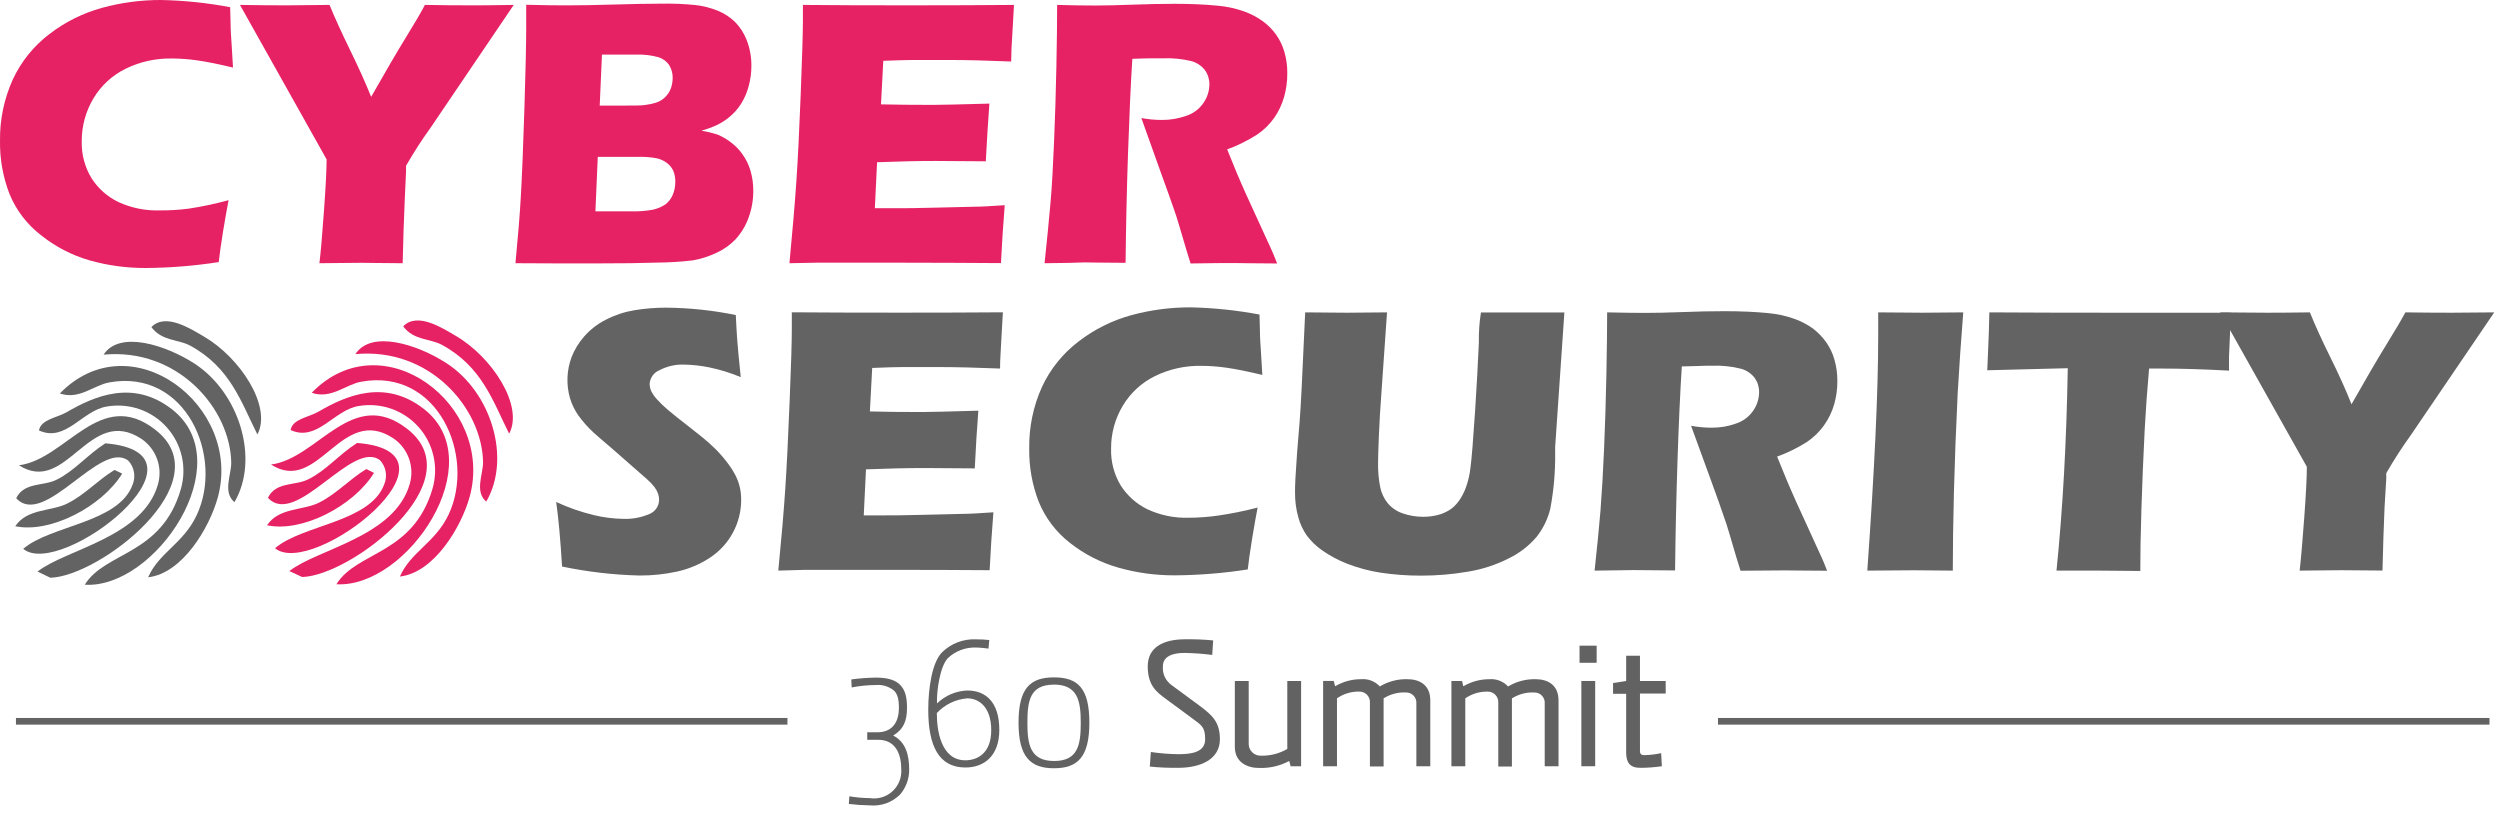 <svg width="149" height="49" viewBox="0 0 149 49" fill="none" xmlns="http://www.w3.org/2000/svg">
<path d="M33.499 33.766C33.401 32.162 33.288 30.882 33.148 29.918C33.871 30.254 34.626 30.516 35.402 30.703C35.97 30.839 36.552 30.914 37.136 30.924C37.673 30.946 38.208 30.847 38.701 30.636C38.872 30.569 39.019 30.451 39.123 30.3C39.226 30.148 39.282 29.968 39.282 29.785C39.281 29.665 39.262 29.547 39.225 29.433C39.174 29.29 39.102 29.156 39.011 29.035C38.877 28.86 38.725 28.7 38.557 28.557L36.447 26.707C35.951 26.288 35.602 25.983 35.392 25.796C35.045 25.477 34.732 25.123 34.456 24.741C34.244 24.431 34.081 24.09 33.971 23.731C33.741 22.93 33.773 22.076 34.062 21.294C34.239 20.837 34.496 20.415 34.822 20.049C35.181 19.638 35.617 19.302 36.105 19.057C36.644 18.778 37.223 18.586 37.822 18.487C38.444 18.386 39.073 18.336 39.704 18.336C41.098 18.349 42.488 18.496 43.854 18.776C43.879 19.296 43.903 19.771 43.935 20.204C43.967 20.636 44.033 21.392 44.149 22.476C43.537 22.221 42.903 22.026 42.254 21.892C41.767 21.794 41.273 21.74 40.776 21.73C40.27 21.712 39.767 21.824 39.317 22.057C39.152 22.122 39.008 22.232 38.903 22.375C38.797 22.517 38.733 22.686 38.719 22.863C38.719 23.014 38.75 23.163 38.81 23.302C38.901 23.487 39.02 23.657 39.162 23.805C39.364 24.031 39.583 24.242 39.816 24.435C40.088 24.669 40.514 25.009 41.093 25.455L41.905 26.099C42.145 26.296 42.405 26.531 42.683 26.802C42.936 27.06 43.171 27.335 43.386 27.625C43.565 27.859 43.721 28.108 43.854 28.371C43.96 28.588 44.042 28.817 44.097 29.053C44.15 29.296 44.176 29.543 44.174 29.792C44.174 30.475 44.005 31.147 43.68 31.748C43.356 32.349 42.888 32.86 42.317 33.235C41.72 33.63 41.056 33.911 40.358 34.065C39.618 34.226 38.864 34.305 38.107 34.301C36.558 34.262 35.016 34.083 33.499 33.766V33.766Z" fill="#626362"/>
<path d="M46.387 34.008C46.577 32.072 46.715 30.448 46.802 29.137C46.889 27.826 46.975 26.086 47.062 23.917C47.151 21.746 47.194 20.309 47.192 19.605V18.613C48.965 18.627 51.11 18.634 53.629 18.634C55.955 18.634 58.003 18.627 59.773 18.613L59.752 18.965C59.752 19.056 59.724 19.38 59.696 19.943L59.629 21.167C59.611 21.431 59.605 21.698 59.605 21.965C58.155 21.907 56.937 21.877 55.95 21.877H53.759C53.379 21.877 52.785 21.898 51.983 21.93L51.845 24.522C52.732 24.546 53.766 24.557 54.948 24.557C55.37 24.557 56.488 24.529 58.31 24.477C58.233 25.44 58.161 26.587 58.096 27.916C56.794 27.902 55.794 27.895 55.095 27.895C54.04 27.895 52.897 27.924 51.613 27.973L51.48 30.716H52.76C53.143 30.716 53.938 30.716 55.141 30.681L57.473 30.625C57.825 30.625 58.395 30.586 59.207 30.533C59.116 31.648 59.042 32.795 58.982 33.984C57.146 33.97 55.135 33.963 52.95 33.963H47.987L46.387 34.008Z" fill="#626362"/>
<path d="M74.954 30.249C74.867 30.692 74.758 31.309 74.627 32.099C74.5 32.89 74.412 33.506 74.366 33.938C72.942 34.16 71.503 34.278 70.061 34.29C68.912 34.3 67.766 34.146 66.66 33.833C65.61 33.536 64.629 33.035 63.773 32.359C62.944 31.718 62.299 30.868 61.905 29.897C61.516 28.888 61.325 27.813 61.342 26.732C61.322 25.467 61.581 24.213 62.102 23.06C62.599 21.989 63.352 21.057 64.293 20.344C65.224 19.627 66.286 19.098 67.42 18.786C68.566 18.474 69.749 18.317 70.937 18.318C72.323 18.346 73.704 18.49 75.066 18.747L75.091 19.694C75.091 20.109 75.126 20.562 75.158 21.058L75.235 22.346C74.356 22.135 73.644 21.992 73.1 21.916C72.597 21.843 72.089 21.806 71.581 21.804C70.632 21.788 69.694 21.997 68.841 22.413C68.046 22.802 67.381 23.413 66.924 24.171C66.457 24.947 66.214 25.837 66.221 26.742C66.198 27.518 66.4 28.284 66.804 28.948C67.194 29.552 67.741 30.039 68.387 30.354C69.158 30.711 70.001 30.883 70.849 30.857C71.438 30.855 72.025 30.811 72.608 30.727C73.398 30.613 74.182 30.453 74.954 30.249V30.249Z" fill="#626362"/>
<path d="M77.789 18.617C78.961 18.631 79.788 18.638 80.268 18.638C80.869 18.638 81.668 18.631 82.667 18.617L82.333 23.408C82.266 24.312 82.213 25.166 82.182 25.947C82.15 26.728 82.133 27.28 82.133 27.583C82.123 28.063 82.165 28.543 82.256 29.014C82.325 29.37 82.479 29.705 82.706 29.988C82.945 30.273 83.26 30.485 83.613 30.601C84.003 30.734 84.412 30.802 84.823 30.801C85.168 30.803 85.51 30.754 85.84 30.653C86.077 30.576 86.301 30.463 86.504 30.319C86.676 30.184 86.828 30.026 86.955 29.848C87.13 29.6 87.27 29.329 87.37 29.042C87.508 28.661 87.599 28.264 87.641 27.86C87.709 27.368 87.8 26.25 87.915 24.505C88.011 23.016 88.086 21.655 88.14 20.422C88.129 19.82 88.17 19.219 88.263 18.624H93.237L92.688 26.63C92.688 26.781 92.688 26.904 92.688 27.002C92.701 28.112 92.604 29.221 92.399 30.312C92.253 30.922 91.977 31.493 91.591 31.986C91.136 32.522 90.576 32.958 89.944 33.267C89.171 33.663 88.34 33.935 87.482 34.072C86.562 34.23 85.63 34.309 84.697 34.308C83.881 34.31 83.066 34.25 82.259 34.128C81.592 34.023 80.938 33.847 80.307 33.604C79.769 33.397 79.259 33.124 78.788 32.792C78.441 32.55 78.136 32.255 77.884 31.916C77.66 31.595 77.492 31.238 77.388 30.861C77.248 30.374 77.18 29.869 77.184 29.362C77.184 29.183 77.184 28.909 77.205 28.543C77.226 28.177 77.258 27.657 77.307 26.971L77.455 25.166C77.493 24.692 77.535 23.999 77.581 23.081L77.789 18.617Z" fill="#626362"/>
<path d="M95.037 34.009C95.183 32.686 95.3 31.495 95.389 30.435C95.47 29.38 95.544 28.145 95.603 26.746C95.663 25.346 95.709 23.872 95.741 22.321C95.772 20.77 95.786 19.532 95.786 18.617C96.724 18.638 97.483 18.649 98.062 18.649C98.641 18.649 99.374 18.633 100.26 18.6C101.125 18.564 101.967 18.547 102.786 18.547C103.749 18.547 104.606 18.584 105.357 18.659C105.882 18.704 106.399 18.814 106.897 18.986C107.315 19.128 107.708 19.332 108.065 19.591C108.363 19.821 108.625 20.093 108.842 20.401C109.063 20.714 109.228 21.062 109.331 21.431C109.45 21.844 109.509 22.271 109.507 22.701C109.511 23.177 109.446 23.65 109.314 24.108C109.185 24.552 108.981 24.972 108.712 25.349C108.43 25.744 108.079 26.084 107.675 26.352C107.122 26.702 106.532 26.991 105.916 27.213L106.503 28.648C106.669 29.046 106.855 29.454 107.034 29.865L108.543 33.168C108.614 33.312 108.733 33.594 108.895 34.016C107.657 34.016 106.82 33.995 106.394 33.995C105.853 33.995 104.966 34.002 103.735 34.016C103.612 33.625 103.384 32.897 103.081 31.839C102.951 31.395 102.842 31.054 102.75 30.815C102.572 30.28 102.306 29.531 101.952 28.567L100.788 25.377C101.182 25.451 101.582 25.488 101.984 25.49C102.493 25.498 102.999 25.413 103.479 25.24C103.89 25.102 104.246 24.834 104.491 24.477C104.716 24.155 104.838 23.772 104.843 23.38C104.848 23.076 104.757 22.778 104.583 22.528C104.377 22.259 104.087 22.065 103.76 21.976C103.198 21.835 102.619 21.774 102.04 21.797C101.776 21.797 101.502 21.797 101.22 21.814L100.236 21.839C100.137 23.384 100.052 25.26 99.979 27.467C99.906 29.673 99.858 31.85 99.835 33.998L97.373 33.977C96.961 33.988 96.177 33.995 95.037 34.009Z" fill="#626362"/>
<path d="M111.291 34.009C111.722 27.971 111.939 23.324 111.941 20.07V18.617C113.261 18.631 114.142 18.638 114.583 18.638L117.01 18.617C116.876 20.31 116.766 21.91 116.679 23.418C116.576 25.529 116.501 27.497 116.454 29.324C116.408 31.153 116.387 32.718 116.387 34.009L114.076 33.988L111.291 34.009Z" fill="#626362"/>
<path d="M122.567 34.009C122.94 30.353 123.164 26.332 123.239 21.945L118.441 22.068L118.494 20.816C118.527 20.145 118.55 19.412 118.565 18.617C120.701 18.631 123.189 18.638 126.028 18.638H128.81H131.515H132.982L132.915 19.739C132.887 20.334 132.866 20.823 132.852 21.209C132.838 21.596 132.852 21.888 132.852 22.089C131.244 22.004 129.918 21.966 128.874 21.966H128.086C127.968 23.29 127.881 24.517 127.822 25.645C127.74 27.26 127.675 28.827 127.628 30.344C127.582 31.861 127.559 33.09 127.562 34.03L125.173 34.009H122.567Z" fill="#626362"/>
<path d="M137.058 34.009C137.131 33.401 137.221 32.367 137.329 30.907C137.437 29.446 137.49 28.416 137.487 27.818L132.32 18.617C133.458 18.631 134.395 18.638 135.134 18.638C135.873 18.638 136.718 18.631 137.67 18.617C137.97 19.367 138.378 20.263 138.894 21.304C139.41 22.346 139.828 23.275 140.15 24.094C141.015 22.567 141.71 21.378 142.235 20.527C142.761 19.676 143.136 19.039 143.361 18.617C144.318 18.631 145.237 18.638 146.119 18.638C146.587 18.638 147.434 18.631 148.658 18.617L143.699 25.912C143.168 26.649 142.674 27.414 142.221 28.202V28.314V28.427V28.539L142.119 30.249C142.07 31.384 142.029 32.636 141.996 34.005C140.939 33.991 140.118 33.984 139.534 33.984C138.933 33.988 138.117 33.995 137.058 34.009Z" fill="#626362"/>
<path d="M13.623 11.931C13.537 12.374 13.428 12.991 13.296 13.781C13.17 14.572 13.082 15.188 13.036 15.62C11.611 15.842 10.173 15.96 8.731 15.972C7.581 15.982 6.436 15.828 5.33 15.515C4.278 15.21 3.296 14.701 2.442 14.016C1.609 13.376 0.961 12.527 0.564 11.554C0.175 10.545 -0.016 9.47 0.001 8.389C-0.016 7.132 0.244 5.887 0.761 4.741C1.257 3.671 2.008 2.739 2.949 2.026C3.881 1.309 4.944 0.78 6.079 0.468C7.226 0.154 8.41 -0.004 9.6 6.19086e-05C10.982 0.028 12.36 0.172 13.718 0.429L13.743 1.375C13.743 1.79 13.778 2.244 13.81 2.74L13.887 4.027C13.008 3.816 12.296 3.673 11.752 3.598C11.249 3.525 10.741 3.487 10.233 3.486C9.284 3.47 8.345 3.678 7.493 4.094C6.697 4.482 6.031 5.093 5.576 5.853C5.109 6.629 4.866 7.518 4.872 8.424C4.851 9.2 5.055 9.966 5.46 10.629C5.85 11.235 6.398 11.722 7.046 12.036C7.816 12.393 8.659 12.566 9.508 12.539C10.093 12.545 10.677 12.509 11.256 12.434C12.054 12.312 12.845 12.144 13.623 11.931V11.931Z" fill="#E62264"/>
<path d="M19.037 15.688C19.114 15.079 19.202 14.045 19.307 12.586C19.413 11.126 19.466 10.099 19.466 9.498L14.302 0.293C15.435 0.312 16.373 0.32 17.116 0.318C17.859 0.315 18.701 0.307 19.641 0.293C19.944 1.036 20.352 1.933 20.865 2.984C21.379 4.034 21.797 4.964 22.121 5.773C22.986 4.246 23.682 3.058 24.207 2.206C24.732 1.355 25.105 0.717 25.325 0.293C26.279 0.311 27.2 0.318 28.079 0.318C28.547 0.318 29.391 0.318 30.619 0.293L25.677 7.591C25.145 8.328 24.652 9.092 24.2 9.881V9.994V10.106V10.219L24.122 11.932C24.071 13.066 24.03 14.319 23.999 15.688C22.944 15.688 22.118 15.663 21.537 15.663C20.957 15.663 20.099 15.674 19.037 15.688Z" fill="#E62264"/>
<path d="M30.721 15.687C30.88 14.033 30.986 12.733 31.037 11.786C31.112 10.492 31.185 8.716 31.255 6.461C31.326 4.205 31.361 2.615 31.361 1.691C31.361 1.361 31.361 0.893 31.361 0.284C32.36 0.31 33.154 0.322 33.742 0.32C34.563 0.32 35.517 0.303 36.605 0.27C37.693 0.237 38.631 0.22 39.419 0.218C40.088 0.206 40.758 0.233 41.424 0.298C41.899 0.349 42.364 0.468 42.806 0.65C43.172 0.803 43.506 1.022 43.794 1.294C44.1 1.603 44.339 1.972 44.498 2.377C44.69 2.869 44.786 3.393 44.783 3.921C44.784 4.336 44.728 4.749 44.617 5.149C44.519 5.522 44.363 5.878 44.157 6.204C43.973 6.49 43.746 6.746 43.485 6.964C43.262 7.15 43.017 7.31 42.757 7.438C42.449 7.581 42.13 7.699 41.804 7.79C42.129 7.843 42.45 7.92 42.764 8.022C43.027 8.13 43.275 8.271 43.502 8.441C43.789 8.643 44.039 8.893 44.241 9.18C44.462 9.485 44.629 9.826 44.733 10.189C44.844 10.572 44.898 10.969 44.895 11.367C44.898 11.917 44.803 12.462 44.614 12.978C44.44 13.459 44.172 13.9 43.826 14.276C43.506 14.607 43.127 14.874 42.708 15.064C42.261 15.278 41.788 15.431 41.301 15.518C40.592 15.6 39.879 15.645 39.166 15.651C38.132 15.684 37.035 15.699 35.877 15.697H32.912L30.721 15.687ZM35.487 12.595H37.653C38.077 12.608 38.5 12.575 38.916 12.496C39.188 12.438 39.447 12.327 39.676 12.169C39.862 12.02 40.007 11.827 40.098 11.606C40.2 11.36 40.252 11.096 40.249 10.829C40.253 10.605 40.211 10.382 40.126 10.175C40.04 9.991 39.909 9.831 39.746 9.711C39.566 9.575 39.358 9.48 39.138 9.433C38.765 9.366 38.387 9.337 38.008 9.348H35.627L35.487 12.595ZM35.743 6.292H37.347C37.875 6.292 38.248 6.292 38.473 6.253C38.692 6.226 38.909 6.179 39.12 6.112C39.33 6.043 39.518 5.922 39.669 5.761C39.818 5.612 39.93 5.43 39.996 5.23C40.058 5.04 40.09 4.842 40.091 4.642C40.096 4.381 40.028 4.124 39.894 3.9C39.745 3.669 39.52 3.497 39.257 3.415C38.822 3.29 38.369 3.237 37.917 3.256H35.877L35.743 6.292Z" fill="#E62264"/>
<path d="M47.051 15.688C47.236 13.746 47.374 12.123 47.463 10.817C47.552 9.511 47.639 7.772 47.723 5.601C47.807 3.432 47.851 1.994 47.853 1.288V0.293C49.626 0.312 51.771 0.32 54.29 0.318C56.611 0.318 58.659 0.309 60.434 0.293L60.413 0.666C60.413 0.754 60.385 1.081 60.357 1.644L60.287 2.868C60.287 3.131 60.266 3.395 60.266 3.666C58.814 3.605 57.596 3.575 56.611 3.575H54.42C54.04 3.575 53.446 3.596 52.644 3.624L52.507 6.22C53.393 6.241 54.427 6.251 55.609 6.251C56.027 6.251 57.149 6.227 58.968 6.174C58.895 7.138 58.824 8.284 58.753 9.614C57.456 9.6 56.458 9.593 55.757 9.593C54.718 9.593 53.557 9.618 52.274 9.67L52.141 12.41H53.435C53.819 12.41 54.613 12.41 55.813 12.375L58.148 12.319C58.5 12.319 59.07 12.283 59.882 12.23C59.791 13.342 59.716 14.492 59.657 15.681C57.821 15.667 55.81 15.659 53.625 15.656H48.662L47.051 15.688Z" fill="#E62264"/>
<path d="M62.256 15.688C62.397 14.366 62.513 13.174 62.608 12.111C62.703 11.049 62.763 9.825 62.823 8.425C62.882 7.025 62.928 5.552 62.96 4.001C62.992 2.449 63.005 1.211 63.005 0.293C63.944 0.319 64.702 0.331 65.281 0.329C65.883 0.329 66.618 0.311 67.48 0.279C68.341 0.248 69.178 0.227 69.994 0.227C70.958 0.227 71.815 0.264 72.565 0.339C73.091 0.383 73.608 0.493 74.106 0.666C74.522 0.808 74.915 1.012 75.27 1.271C75.573 1.493 75.839 1.762 76.058 2.066C76.278 2.38 76.445 2.728 76.55 3.097C76.668 3.509 76.727 3.937 76.723 4.366C76.726 4.842 76.662 5.315 76.533 5.773C76.406 6.225 76.204 6.651 75.935 7.036C75.653 7.431 75.302 7.77 74.897 8.038C74.343 8.388 73.754 8.678 73.139 8.904L73.723 10.335C73.888 10.733 74.074 11.141 74.254 11.552L75.766 14.855C75.833 14.999 75.953 15.28 76.118 15.703C74.88 15.703 74.046 15.678 73.617 15.678C73.075 15.678 72.189 15.678 70.958 15.703C70.838 15.312 70.606 14.584 70.304 13.525C70.174 13.082 70.065 12.741 69.977 12.498C69.794 11.966 69.526 11.218 69.175 10.254L68.025 7.036C68.419 7.109 68.819 7.147 69.221 7.149C69.73 7.155 70.236 7.07 70.715 6.899C71.128 6.761 71.484 6.492 71.728 6.132C71.953 5.811 72.075 5.43 72.08 5.038C72.086 4.734 71.995 4.436 71.82 4.187C71.615 3.921 71.328 3.729 71.004 3.642C70.444 3.506 69.867 3.45 69.291 3.477C69.027 3.477 68.756 3.477 68.475 3.477C68.194 3.477 67.863 3.498 67.487 3.505C67.39 5.05 67.305 6.926 67.23 9.132C67.155 11.339 67.107 13.516 67.085 15.664C65.83 15.664 65.014 15.639 64.624 15.639C64.184 15.664 63.4 15.674 62.256 15.688Z" fill="#E62264"/>
<path fill-rule="evenodd" clip-rule="evenodd" d="M30.345 25.848C29.384 23.938 28.744 21.849 26.321 20.544C25.617 20.171 24.65 20.288 24.031 19.45C24.872 18.571 26.395 19.57 27.14 20.003C29.325 21.265 31.231 24.195 30.345 25.848Z" fill="#E62264"/>
<path fill-rule="evenodd" clip-rule="evenodd" d="M28.98 29.896C28.276 29.305 28.794 28.26 28.79 27.557C28.744 24.342 25.624 20.688 21.182 21.106C22.132 19.643 24.879 20.536 26.564 21.616C29.286 23.343 30.482 27.321 28.98 29.896Z" fill="#E62264"/>
<path fill-rule="evenodd" clip-rule="evenodd" d="M23.834 34.361C24.481 32.888 25.927 32.36 26.732 30.679C28.375 27.2 26.106 21.914 21.523 22.751C20.595 22.92 19.726 23.806 18.579 23.409C22.8 19.061 29.483 24.137 27.995 29.599C27.492 31.421 25.867 34.136 23.834 34.361Z" fill="#E62264"/>
<path fill-rule="evenodd" clip-rule="evenodd" d="M20.05 34.821C21.274 32.844 24.622 33.062 25.779 29.122C25.962 28.489 25.982 27.819 25.835 27.176C25.689 26.532 25.382 25.937 24.942 25.445C24.503 24.953 23.946 24.58 23.323 24.362C22.701 24.144 22.033 24.088 21.383 24.198C19.905 24.424 18.903 26.358 17.32 25.63C17.44 24.965 18.375 24.881 18.966 24.543C20.627 23.572 22.93 22.573 25.245 24.36C29.356 27.522 24.27 35.07 20.05 34.821Z" fill="#E62264"/>
<path fill-rule="evenodd" clip-rule="evenodd" d="M18.009 34.389L17.246 34.038C18.92 32.711 23.521 32.008 24.421 28.843C24.565 28.348 24.549 27.822 24.378 27.336C24.206 26.851 23.887 26.432 23.465 26.138C20.324 24.034 18.994 29.518 16.152 27.685C18.949 27.334 20.989 22.99 24.288 25.575C28.262 28.695 20.918 34.322 18.009 34.389Z" fill="#E62264"/>
<path fill-rule="evenodd" clip-rule="evenodd" d="M16.392 32.675C18.02 31.268 22.079 31.131 22.905 28.852C23.003 28.616 23.03 28.357 22.985 28.106C22.941 27.855 22.825 27.622 22.652 27.434C21.006 26.154 17.647 31.49 15.969 29.668C16.441 28.697 17.591 28.965 18.372 28.567C19.427 28.053 20.201 27.09 21.284 26.4C28.287 26.96 18.611 34.511 16.392 32.675Z" fill="#E62264"/>
<path fill-rule="evenodd" clip-rule="evenodd" d="M22.29 28.185C21.069 30.169 17.981 31.755 15.916 31.305C16.62 30.25 18.027 30.436 18.991 29.968C20.046 29.448 20.77 28.611 21.832 27.953L22.29 28.185Z" fill="#E62264"/>
<path fill-rule="evenodd" clip-rule="evenodd" d="M15.34 25.893C14.376 23.98 13.736 21.894 11.313 20.589C10.609 20.216 9.642 20.332 9.023 19.495C9.864 18.616 11.39 19.615 12.136 20.047C14.32 21.31 16.223 24.237 15.34 25.893Z" fill="#626362"/>
<path fill-rule="evenodd" clip-rule="evenodd" d="M13.972 29.93C13.268 29.335 13.785 28.291 13.782 27.587C13.739 24.376 10.616 20.721 6.174 21.137C7.127 19.673 9.87 20.57 11.555 21.646C14.278 23.391 15.477 27.369 13.972 29.93Z" fill="#626362"/>
<path fill-rule="evenodd" clip-rule="evenodd" d="M8.829 34.406C9.473 32.932 10.922 32.401 11.713 30.723C13.367 27.245 11.091 21.958 6.508 22.792C5.579 22.961 4.714 23.847 3.568 23.45C7.788 19.106 14.471 24.181 12.983 29.64C12.484 31.465 10.859 34.181 8.829 34.406Z" fill="#626362"/>
<path fill-rule="evenodd" clip-rule="evenodd" d="M5.052 34.849C6.276 32.869 9.642 33.091 10.778 29.151C10.962 28.518 10.982 27.847 10.836 27.204C10.69 26.56 10.383 25.964 9.943 25.472C9.504 24.979 8.946 24.607 8.323 24.389C7.7 24.172 7.032 24.116 6.381 24.227C4.904 24.449 3.919 26.387 2.322 25.655C2.442 24.994 3.378 24.906 3.965 24.572C5.625 23.601 7.932 22.599 10.243 24.389C14.348 27.569 9.251 35.117 5.052 34.849Z" fill="#626362"/>
<path fill-rule="evenodd" clip-rule="evenodd" d="M3.001 34.434L2.238 34.065C3.912 32.739 8.513 32.039 9.413 28.873C9.556 28.377 9.539 27.849 9.365 27.363C9.19 26.877 8.868 26.458 8.443 26.165C5.298 24.079 3.986 29.563 1.13 27.73C3.944 27.378 5.97 23.035 9.266 25.62C13.254 28.74 5.91 34.367 3.001 34.434Z" fill="#626362"/>
<path fill-rule="evenodd" clip-rule="evenodd" d="M1.383 32.711C3.015 31.304 7.071 31.17 7.901 28.891C8 28.652 8.029 28.391 7.984 28.137C7.939 27.882 7.822 27.646 7.648 27.456C5.998 26.179 2.639 31.515 0.965 29.693C1.44 28.722 2.59 28.989 3.371 28.592C4.426 28.078 5.196 27.115 6.279 26.422C13.279 27.006 3.603 34.557 1.383 32.711Z" fill="#626362"/>
<path fill-rule="evenodd" clip-rule="evenodd" d="M7.282 28.229C6.058 30.213 2.977 31.799 0.909 31.363C1.612 30.308 3.019 30.491 3.983 30.023C5.038 29.506 5.762 28.666 6.825 28.008L7.282 28.229Z" fill="#626362"/>
<path d="M53.65 47.349C53.414 47.584 53.13 47.764 52.817 47.877C52.504 47.989 52.17 48.031 51.838 48C51.421 47.994 51.004 47.966 50.59 47.915L50.621 47.458C51.02 47.527 51.423 47.564 51.828 47.567C52.068 47.606 52.314 47.591 52.548 47.523C52.782 47.454 52.997 47.334 53.178 47.172C53.359 47.009 53.502 46.808 53.595 46.583C53.688 46.358 53.73 46.115 53.717 45.872C53.717 44.971 53.4 44.092 52.338 44.092H51.687V43.645H52.282C53.238 43.645 53.576 42.97 53.576 42.189C53.576 41.648 53.477 41.32 53.249 41.134C52.949 40.902 52.572 40.792 52.194 40.828C51.712 40.831 51.231 40.879 50.759 40.972L50.737 40.494C51.22 40.43 51.707 40.393 52.194 40.385C52.876 40.385 53.34 40.515 53.636 40.807C53.931 41.099 54.058 41.51 54.058 42.175C54.058 42.956 53.864 43.455 53.235 43.839C53.973 44.215 54.188 44.985 54.188 45.875C54.189 46.415 53.998 46.937 53.65 47.349Z" fill="#616261"/>
<path d="M57.537 45.743C55.964 45.743 55.324 44.474 55.324 42.303C55.324 41.055 55.542 39.462 56.161 38.864C56.425 38.608 56.737 38.409 57.08 38.279C57.423 38.148 57.789 38.089 58.156 38.104C58.425 38.102 58.694 38.116 58.961 38.146L58.915 38.656C58.754 38.635 58.374 38.593 58.18 38.593C57.872 38.581 57.564 38.63 57.275 38.738C56.985 38.846 56.72 39.011 56.495 39.222C56.017 39.722 55.813 41.22 55.845 41.924C56.331 41.455 56.971 41.181 57.646 41.153C58.764 41.153 59.559 41.857 59.559 43.499C59.559 45.093 58.613 45.743 57.537 45.743ZM57.646 41.621C56.953 41.677 56.306 41.991 55.834 42.501C55.834 43.51 56.073 45.314 57.537 45.314C58.24 45.314 59.077 44.903 59.077 43.524C59.077 42.145 58.353 41.621 57.646 41.621V41.621Z" fill="#616261"/>
<path d="M62.816 45.788C61.409 45.788 60.705 45.112 60.705 43.072C60.705 41.032 61.388 40.371 62.816 40.371C64.244 40.371 64.926 41.022 64.926 43.072C64.926 45.123 64.226 45.788 62.816 45.788ZM62.816 40.804C61.384 40.804 61.233 41.771 61.233 43.072C61.233 44.374 61.395 45.355 62.83 45.355C64.265 45.355 64.413 44.363 64.413 43.072C64.413 41.782 64.237 40.8 62.802 40.8L62.816 40.804Z" fill="#616261"/>
<path d="M70.22 45.762C69.655 45.769 69.09 45.745 68.528 45.688L68.591 44.82C69.138 44.9 69.689 44.944 70.241 44.95C71.053 44.95 71.827 44.82 71.827 44.06C71.827 43.3 71.588 43.216 71.053 42.811L69.481 41.651C68.929 41.25 68.405 40.849 68.405 39.709C68.405 38.569 69.351 38.102 70.621 38.102C71.183 38.092 71.746 38.115 72.305 38.169L72.249 39.034C71.702 38.964 71.151 38.924 70.6 38.914C69.896 38.914 69.309 39.111 69.309 39.709C69.289 39.93 69.329 40.152 69.424 40.352C69.52 40.553 69.667 40.724 69.85 40.849L71.51 42.073C72.27 42.639 72.706 43.05 72.706 44.06C72.706 45.252 71.563 45.762 70.22 45.762Z" fill="#616261"/>
<path d="M76.92 45.668L76.843 45.362H76.822C76.271 45.654 75.653 45.794 75.031 45.77C74.367 45.77 73.596 45.457 73.596 44.515V40.586H74.423V44.364C74.43 44.545 74.507 44.717 74.638 44.843C74.77 44.969 74.944 45.039 75.126 45.039C75.685 45.056 76.239 44.918 76.723 44.638V40.586H77.546V45.668H76.92Z" fill="#616261"/>
<path d="M85.245 45.668H84.415V41.932C84.423 41.847 84.412 41.761 84.384 41.681C84.356 41.6 84.312 41.526 84.253 41.464C84.195 41.401 84.124 41.352 84.045 41.319C83.966 41.286 83.882 41.269 83.796 41.271C83.326 41.247 82.86 41.37 82.463 41.623C82.463 42.611 82.463 45.682 82.463 45.682H81.647V41.89C81.654 41.804 81.643 41.717 81.614 41.635C81.585 41.553 81.54 41.478 81.481 41.415C81.421 41.352 81.35 41.302 81.27 41.268C81.19 41.234 81.104 41.217 81.018 41.218C80.542 41.208 80.075 41.348 79.684 41.619V45.668H78.858V40.585H79.491L79.569 40.891H79.59C80.054 40.62 80.582 40.478 81.12 40.48C81.327 40.462 81.535 40.491 81.729 40.566C81.923 40.641 82.097 40.76 82.238 40.912V40.912C82.735 40.613 83.308 40.463 83.888 40.48C84.591 40.48 85.245 40.814 85.245 41.739V45.668Z" fill="#616261"/>
<path d="M92.888 45.669H92.065V41.934C92.073 41.849 92.062 41.763 92.034 41.682C92.006 41.602 91.962 41.528 91.903 41.465C91.845 41.403 91.774 41.354 91.695 41.32C91.616 41.287 91.532 41.271 91.446 41.273C90.975 41.248 90.508 41.371 90.11 41.625C90.11 42.613 90.11 45.684 90.11 45.684H89.297V41.892C89.303 41.805 89.292 41.718 89.263 41.636C89.234 41.555 89.188 41.48 89.128 41.417C89.069 41.353 88.997 41.303 88.917 41.27C88.837 41.236 88.751 41.219 88.664 41.22C88.189 41.21 87.722 41.35 87.331 41.621V45.669H86.504V40.587H87.138L87.211 40.893H87.233C87.698 40.621 88.227 40.479 88.766 40.481C88.972 40.464 89.18 40.494 89.374 40.569C89.567 40.644 89.74 40.762 89.881 40.914V40.914C90.379 40.614 90.953 40.464 91.534 40.481C92.237 40.481 92.888 40.816 92.888 41.741V45.669Z" fill="#616261"/>
<path d="M94.14 39.502V38.482H95.16V39.502H94.14ZM94.249 45.668V40.586H95.073V45.668H94.249Z" fill="#616261"/>
<path d="M97.742 41.335V44.743C97.742 44.887 97.767 45.007 98.002 45.007C98.34 45 98.675 44.96 99.005 44.887L99.047 45.668C98.623 45.73 98.195 45.761 97.767 45.763C97.148 45.763 96.919 45.46 96.919 44.841V41.349H96.138V40.709L96.919 40.586V39.08H97.742V40.586H99.276V41.335H97.742Z" fill="#616261"/>
<path d="M46.932 42.791H0.951V43.188H46.932V42.791Z" fill="#626362"/>
<path d="M148.373 42.791H102.392V43.188H148.373V42.791Z" fill="#626362"/>
</svg>
